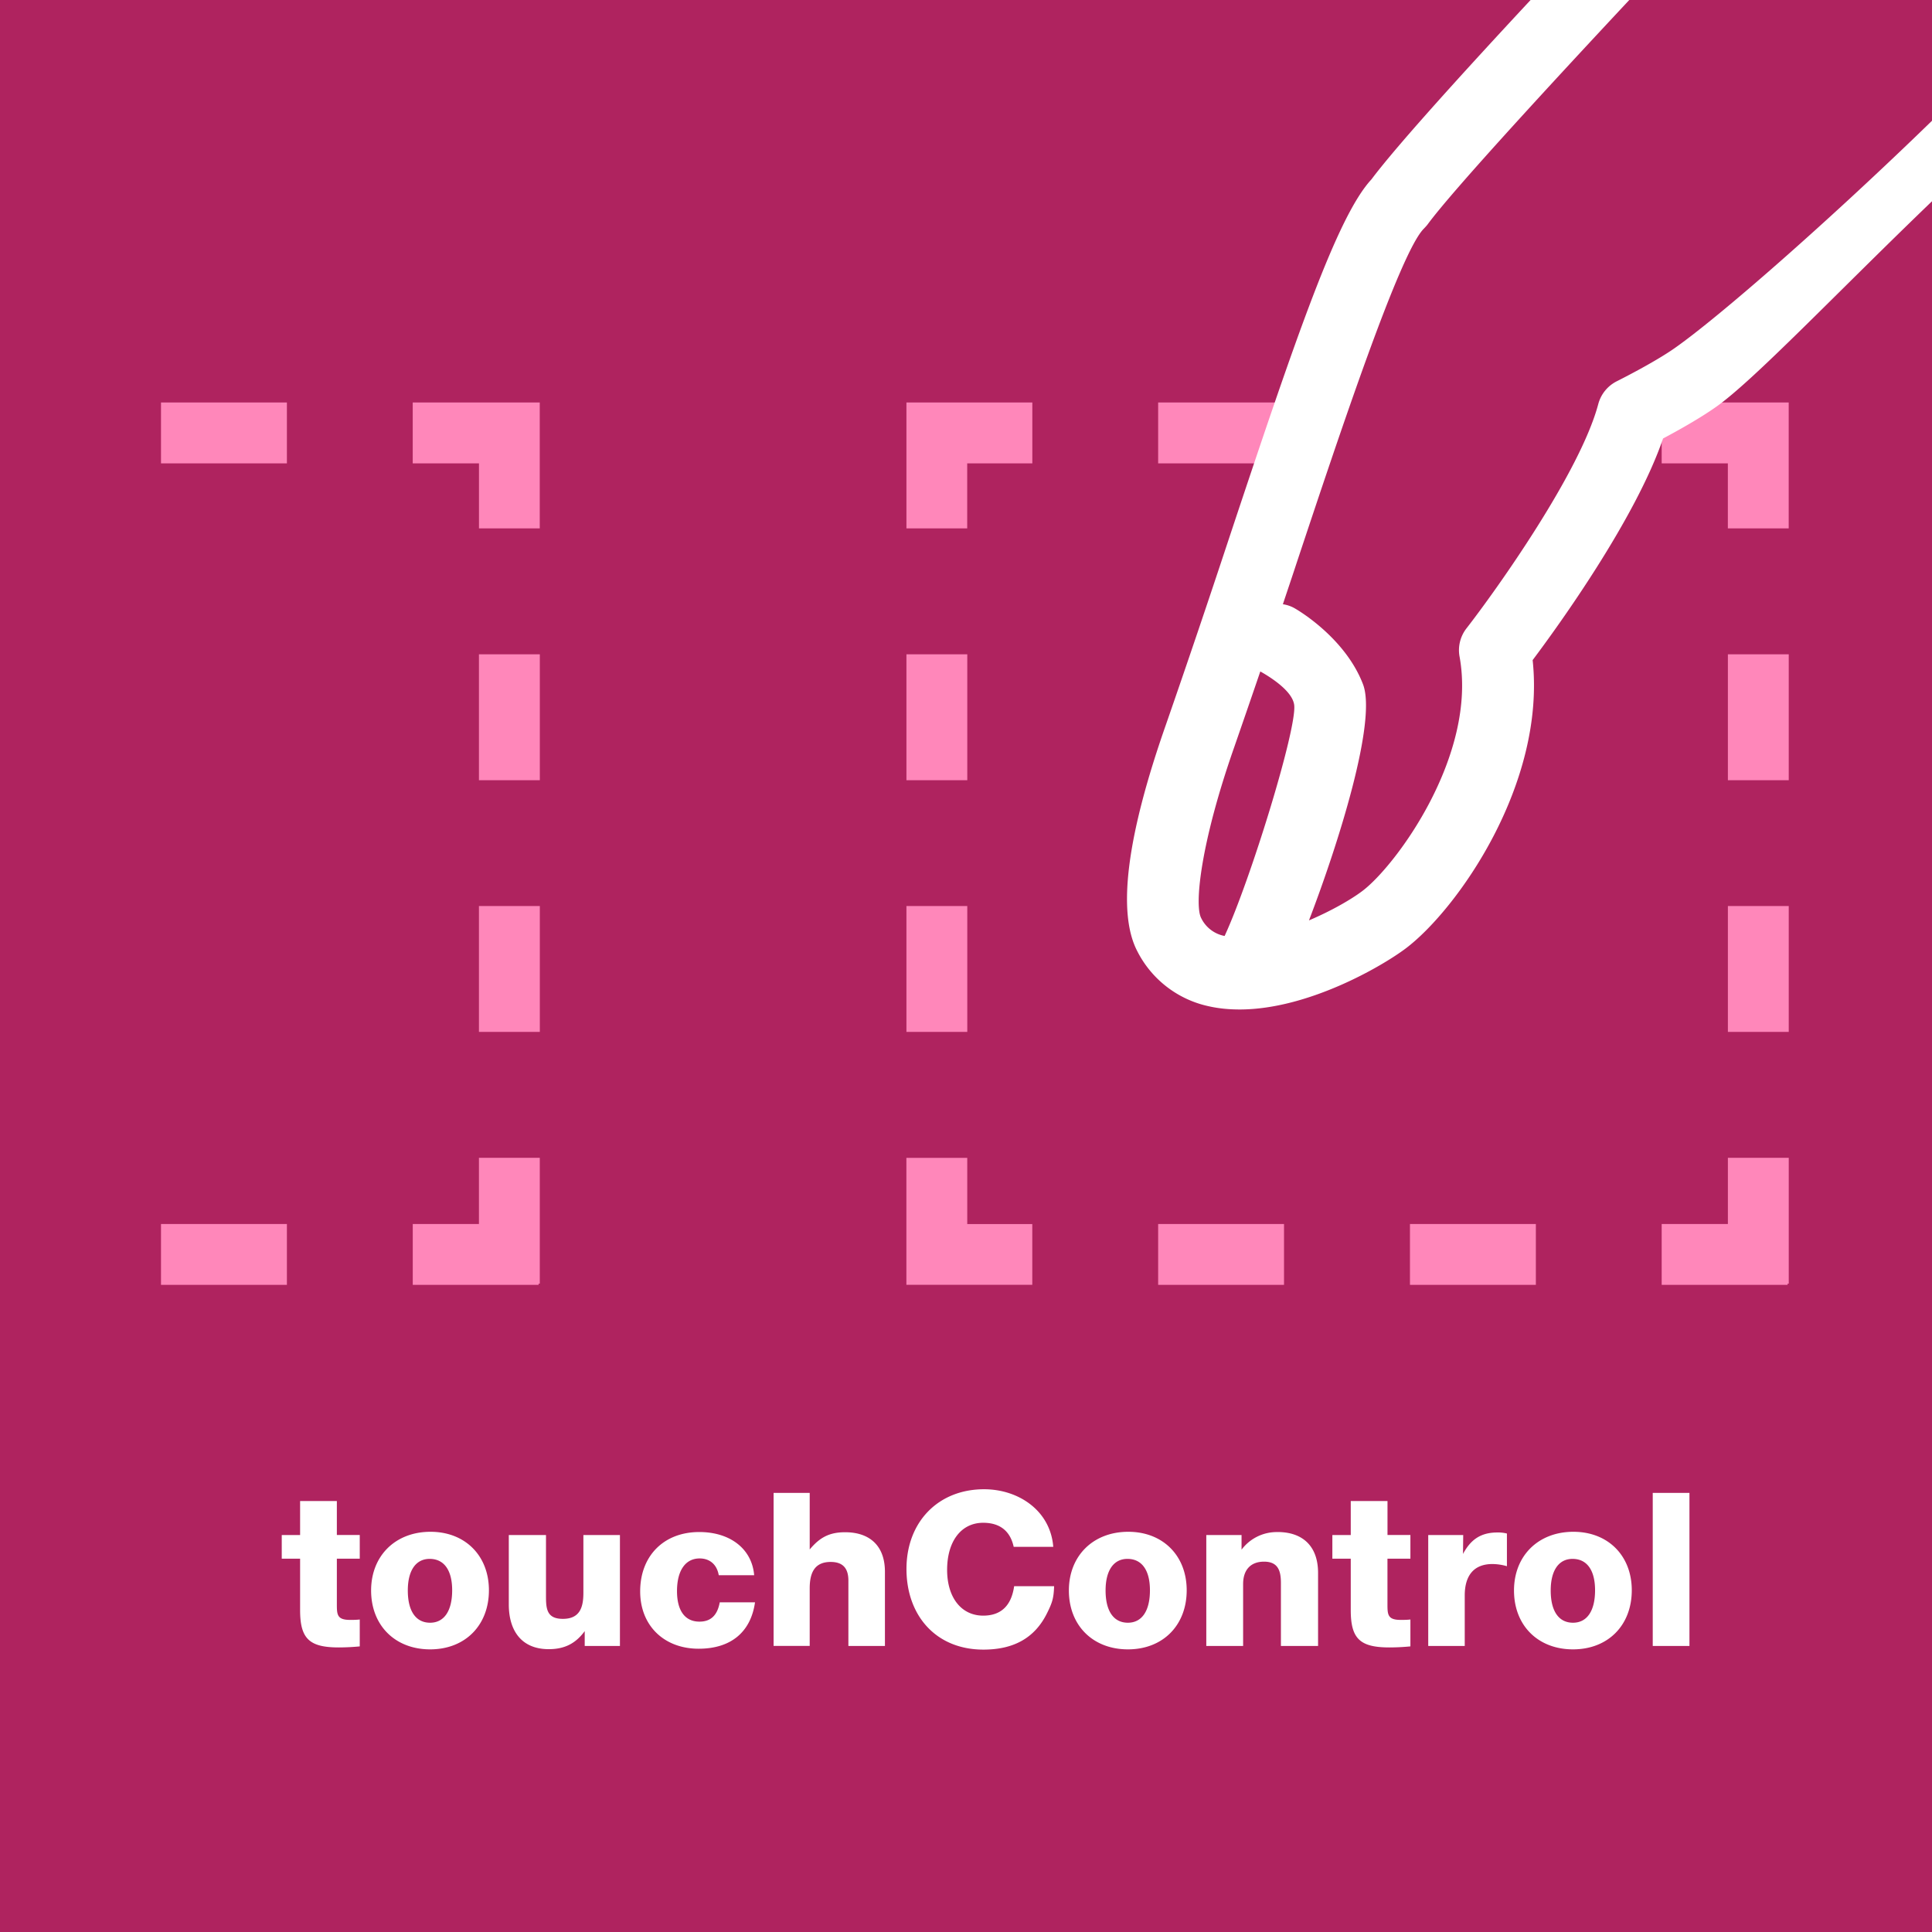 <svg xmlns="http://www.w3.org/2000/svg" width="48" height="48" fill="none" viewBox="0 0 48 48"><rect x="0" y="0" width="48" height="48" fill="#333333" stroke="none"/><g fill-rule="evenodd" clip-path="url(#a)" clip-rule="evenodd"><path fill="#AF235F" d="M0 48h48V0H0v48Z"/><path fill="#FF87BA" d="M31.901 30.41v1.512h-3.127V30.41h3.127Zm6.257 0v1.512H35.03V30.41h3.128Zm6.283-1.645v3.127h-.029v.03h-3.128V30.41h1.645v-1.645h1.512ZM7.128 30.41v1.512H4V30.41h3.128Zm6.283-1.645v3.127h-.03v.03h-3.126V30.41h1.644v-1.645h1.512Zm10.62 0v1.646h1.616v1.51h-3.128V28.767h1.512Zm.001-6.255v3.127H22.52V22.51h1.512Zm20.409 0v3.127h-1.512V22.51h1.512Zm-31.029 0v3.127h-1.513V22.51h1.513Zm10.62-6.254v3.128H22.52v-3.128h1.512Zm20.409 0v3.128h-1.512v-3.128h1.512Zm-31.029 0v3.128h-1.513v-3.128h1.513ZM25.648 10v1.512H24.03v1.616H22.52V10h3.128Zm18.792 0v3.128h-1.512v-1.616h-1.644V10h3.156Zm-31.03 0v3.128H11.9v-1.616h-1.646V10h3.156Zm18.491 0v1.512h-3.127V10h3.127ZM7.128 10v1.512H4V10h3.128Z"/><path fill="#fff" d="M30.426 23.254a.813.813 0 0 1-.585-.449c-.165-.318-.021-1.836.824-4.245.213-.614.43-1.243.647-1.878.235.132.809.486.843.843.059.617-1.101 4.374-1.73 5.729ZM48 3c-2.61 2.537-5.31 4.891-6.396 5.651-.523.367-1.422.814-1.428.818a.888.888 0 0 0-.468.572c-.45 1.689-2.513 4.591-3.271 5.567a.883.883 0 0 0-.174.709c.443 2.436-1.574 5.185-2.416 5.82-.285.215-.778.497-1.326.73.73-1.903 1.692-4.948 1.343-5.865-.434-1.137-1.587-1.831-1.727-1.905a.85.85 0 0 0-.264-.085c.117-.353.236-.702.349-1.048 1.082-3.252 2.565-7.705 3.155-8.285.033-.035.069-.072.098-.112.628-.853 3.179-3.616 5.004-5.567h-2.452c-1.447 1.554-3.29 3.569-3.955 4.458-.844.909-1.858 3.868-3.545 8.941a321.258 321.258 0 0 1-1.557 4.597c-.976 2.777-1.217 4.672-.715 5.635a2.603 2.603 0 0 0 1.78 1.37c.248.056.504.079.764.079 1.699 0 3.539-1.075 4.124-1.515 1.273-.959 3.486-4.08 3.155-7.165.668-.89 2.56-3.518 3.24-5.506.352-.187.903-.493 1.31-.78C43.556 9.466 45.609 7.299 48 5V3ZM24.449 37c.854 0 1.649.529 1.719 1.431h-.983c-.086-.395-.344-.598-.758-.598-.547 0-.896.46-.896 1.17 0 .689.354 1.137.896 1.137.442 0 .7-.246.769-.731h.993c-.01.293-.043.405-.177.673-.301.608-.821.902-1.579.902-1.187 0-1.912-.854-1.912-2.003 0-1.169.789-1.981 1.928-1.981Zm-13.753 1.057c.86 0 1.451.593 1.451 1.453 0 .87-.59 1.468-1.46 1.468s-1.467-.593-1.467-1.463c0-.859.601-1.458 1.476-1.458Zm17.336 0c.86 0 1.451.593 1.451 1.453 0 .87-.59 1.468-1.46 1.468s-1.467-.593-1.467-1.463c0-.859.601-1.458 1.476-1.458Zm11.059 0c.86 0 1.45.593 1.45 1.453 0 .87-.59 1.468-1.46 1.468s-1.466-.593-1.466-1.463c0-.859.6-1.458 1.476-1.458Zm-25.526.08v1.523c0 .314.022.56.419.56.424 0 .51-.288.51-.646v-1.437h.908v2.756h-.875v-.368c-.221.3-.49.448-.893.448-.687 0-.993-.47-.993-1.11v-1.726h.924Zm3.807-.074c.774 0 1.311.422 1.365 1.073h-.88c-.044-.262-.22-.417-.474-.417-.354 0-.563.3-.563.812 0 .486.198.758.558.758.28 0 .445-.155.504-.48h.876c-.103.731-.59 1.153-1.4 1.153-.856 0-1.453-.57-1.453-1.425 0-.88.586-1.474 1.467-1.474Zm-9.003-.77v.844h.569v.588h-.569v1.138c0 .256.01.383.328.383.08 0 .16 0 .241-.01v.668a5.512 5.512 0 0 1-.521.026c-.736 0-.961-.219-.961-.929v-1.276H7v-.588h.456v-.844h.913Zm26.103 0v.844h.569v.588h-.57v1.138c0 .256.01.383.328.383.08 0 .162 0 .242-.01v.668a5.497 5.497 0 0 1-.521.026c-.736 0-.961-.219-.961-.929v-1.276h-.457v-.588h.457v-.844h.913Zm-2.729.77c.612 0 1.004.342 1.004 1.015v1.816h-.923v-1.565c0-.294-.065-.53-.419-.53-.333 0-.52.204-.52.556v1.539h-.915v-2.756h.876v.363a1.09 1.09 0 0 1 .897-.437Zm10.231-.973v3.803h-.912V37.09h.912Zm-21.857 0v1.406c.246-.294.482-.428.88-.428.59 0 .989.316.989.983v1.842h-.908v-1.624c0-.298-.13-.463-.44-.463-.41 0-.521.283-.521.656v1.43h-.897v-3.801h.897Zm17.086.984a.89.89 0 0 1 .236.026v.812a1.321 1.321 0 0 0-.36-.054c-.478 0-.688.305-.688.78v1.255h-.907v-2.755h.869l-.005.469c.189-.352.435-.533.855-.533Zm-26.528.656c-.344 0-.543.288-.543.785 0 .513.2.801.554.801.348 0 .548-.293.548-.806 0-.497-.2-.78-.559-.78Zm17.336 0c-.344 0-.543.288-.543.785 0 .513.2.801.554.801.348 0 .548-.293.548-.806 0-.497-.2-.78-.559-.78Zm11.059 0c-.344 0-.543.288-.543.785 0 .513.199.801.554.801.348 0 .548-.293.548-.806 0-.497-.2-.78-.56-.78Z"/></g><defs><clipPath id="a"><path fill="#fff" d="M0 0h48v48H0z"/></clipPath></defs></svg>